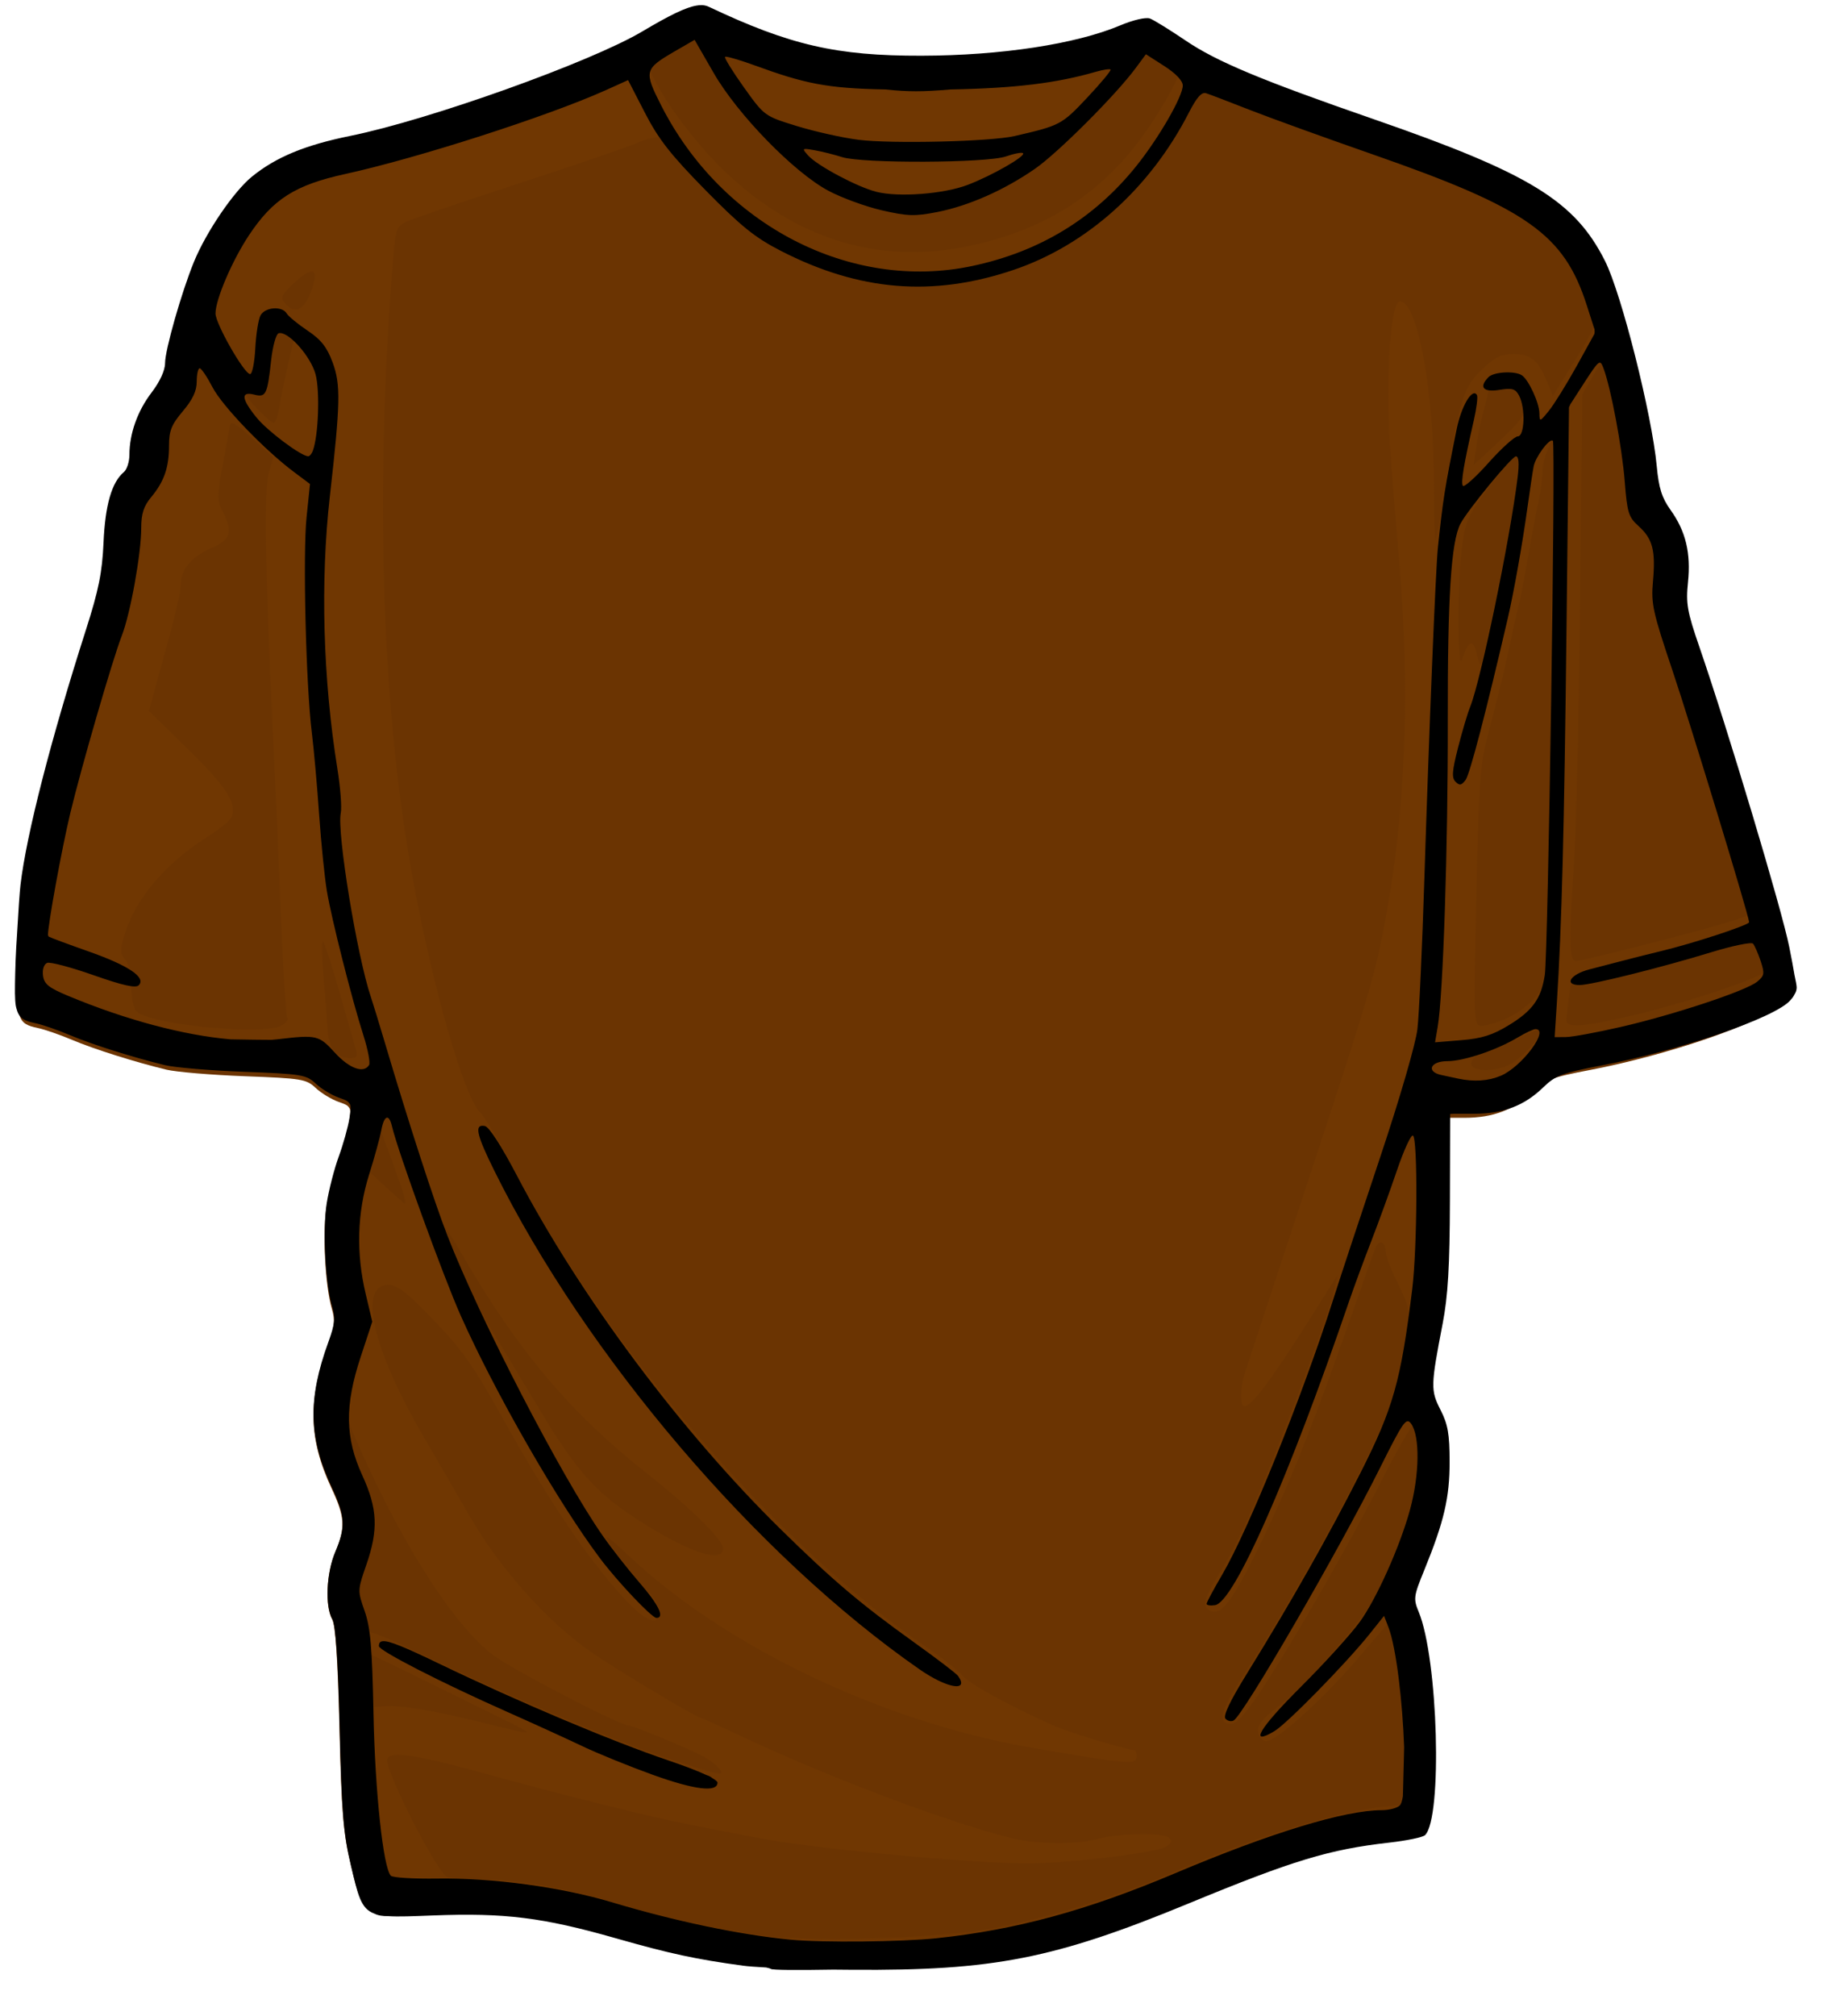 <?xml version="1.0"?><svg width="729.656" height="795.545" xmlns="http://www.w3.org/2000/svg">
 <title>Red T-shirt</title>
 <g>
  <title>Layer 1</title>
  <path d="m275.919,7.035c-0.323,-0.016 -0.655,0.008 -1.017,0.03c-0.02,-0 -0.039,0 -0.059,0c-0.274,-0.001 -0.586,0.058 -0.929,0.121c-0.029,0.007 -0.078,-0.008 -0.117,0c-4.253,0.682 -10.607,3.777 -21.331,10.157c-20.167,11.993 -83.416,34.627 -114.2,40.869c-17.782,3.607 -29.181,8.324 -38.575,15.961c-7.166,5.826 -17.987,21.746 -22.768,33.493c-4.898,12.054 -11.262,34.424 -11.262,39.57c0,2.847 -2.033,7.243 -5.289,11.517c-5.514,7.23 -8.652,16.067 -8.661,24.394c-0.01,2.698 -0.987,5.733 -2.19,6.74c-4.731,3.976 -7.302,12.881 -7.948,27.539c-0.508,11.782 -1.926,18.725 -6.843,34.068c-13.803,43.118 -23.374,80.461 -25.661,100.056c-0.323,2.789 -0.841,10.093 -1.281,18.198c-0.02,0.357 -0.049,0.669 -0.068,1.027c-0.225,3.549 -0.45,7.075 -0.567,10.309c-0.127,3.733 -0.196,6.65 -0.235,9.128c-0.098,5.641 0.078,8.524 0.714,10.187c0.01,0.038 0.02,0.085 0.029,0.122c1.026,3.492 3.206,4.333 7.322,5.199c2.718,0.572 8.759,2.671 13.451,4.655c8.71,3.684 24.733,8.731 37.226,11.759c3.832,0.93 17.772,2.104 30.979,2.6c22.474,0.844 24.303,1.137 27.969,4.594c2.16,2.033 6.247,4.532 9.082,5.531c1.525,0.538 2.6,0.916 3.324,1.392c0.01,0.006 0.02,0.023 0.029,0.029c0.44,0.344 0.772,0.764 1.046,1.239c0.401,1.046 0.196,2.606 -0.244,5.381c-0.538,3.427 -2.434,10.217 -4.213,15.084c-1.769,4.867 -3.871,13.082 -4.692,18.258c-1.633,10.324 -0.567,31.247 2.063,40.174c1.388,4.688 1.144,7.154 -1.398,14.117c-8.133,22.286 -7.772,37.44 1.31,56.859c5.328,11.391 5.553,15.509 1.408,25.302c-3.5,8.253 -4.067,21.232 -1.163,26.389c1.31,2.337 2.219,15.876 2.864,42.623c0.802,33.096 1.466,41.508 4.419,53.898c2.796,11.731 3.842,16.762 9.062,18.742c0.029,0.011 0.059,0.018 0.088,0.03c1.476,0.741 3.246,1.038 5.435,0.998c4.086,0.281 9.629,0.031 17.538,-0.272c28.115,-1.078 43.013,0.783 71.412,8.886c21.468,6.126 31.449,8.262 50.023,10.793c1.75,0.239 4.976,0.481 8.994,0.694c0.978,0.215 1.672,0.421 1.789,0.545c0.508,0.508 10.9,0.53 24.322,0.302c0.117,0.002 0.235,-0.002 0.362,0c2.385,0.036 4.79,0.044 7.166,0.061c55.389,0.389 79.272,-4.318 131.767,-25.997c40.863,-16.876 54.969,-21.151 78.558,-23.82c6.843,-0.775 13.148,-2.09 13.979,-2.933c6.853,-6.927 5.083,-69.025 -2.483,-87.331c-2.161,-5.237 -2.033,-6.146 2.121,-16.353c7.781,-19.082 9.971,-28.427 9.952,-42.532c-0.01,-10.813 -0.675,-14.653 -3.549,-20.283c-3.92,-7.656 -3.881,-9.438 0.831,-33.826c2.063,-10.686 2.766,-22.404 2.835,-48.154l0.098,-33.917l1.496,-0.091l8.006,0c11.311,0 19.532,-3.14 26.922,-10.307c4.81,-4.674 7.361,-5.649 22.729,-8.585c30.637,-5.851 67.58,-18.531 73.866,-25.363c0.763,-0.832 1.33,-1.518 1.701,-2.328c0.01,-0.019 0.02,-0.04 0.029,-0.06c0.606,-0.927 0.899,-1.852 0.899,-2.78c0,-0.748 -0.332,-2.564 -0.87,-4.989c-0.411,-2.633 -1.075,-6.056 -2.024,-10.882c-2.835,-14.355 -24.107,-85.345 -35.232,-117.619c-4.731,-13.709 -5.279,-16.899 -4.419,-25.182c1.183,-11.455 -0.89,-20.052 -6.814,-28.324c-3.422,-4.773 -4.614,-8.596 -5.406,-17.109c-1.887,-20.24 -13.803,-67.541 -20.265,-80.409c-11.809,-23.516 -29.445,-34.344 -90.563,-55.531c-43.805,-15.187 -61.45,-22.542 -73.504,-30.712c-6.208,-4.205 -12.533,-8.133 -14.067,-8.706c-1.603,-0.596 -6.579,0.56 -11.623,2.69c-17.42,7.343 -46.699,11.811 -77.844,11.88c-33.277,0.073 -51.45,-4.116 -83.241,-19.165c-0.772,-0.367 -1.623,-0.588 -2.6,-0.635z" id="path3128" fill="#6b3402"/>
  <path id="path1951" d="m273.182,5.599c-3.173,-0.014 -16.387,6.997 -22.618,12.003c-3.529,2.836 -40.439,17.01 -65.805,25.27c-28.69,9.342 -36.916,11.623 -52.297,14.558c-24.079,4.596 -37.799,15.236 -48.903,37.889c-3.145,6.415 -6.879,16.689 -8.283,22.838c-1.405,6.148 -3.223,11.877 -4.035,12.711c-0.811,0.835 -1.467,4.479 -1.467,8.126c0,6.366 -0.672,7.727 -10.3,20.867c-1.356,1.852 -3.032,8.114 -3.729,13.944c-0.92,7.694 -2.252,11.698 -4.921,14.558c-3.087,3.308 -3.918,6.579 -5.135,20.375c-1.571,17.805 -2.313,20.871 -13.143,55.557c-8.335,26.699 -15.162,53.025 -19.714,75.838c-3.477,17.428 -6.358,43.152 -5.288,47.368c0.371,1.461 3.65,3.75 7.275,5.079c3.625,1.329 10.589,3.878 15.466,5.664c27.312,10.001 36.058,11.696 63.727,12.342l26.622,0.615l5.563,5.601c4.851,4.887 6.531,5.603 13.417,5.603c4.333,0 7.887,0.511 7.886,1.169c-0.005,3.228 -8.483,35.153 -10.269,38.689c-3.228,6.386 -4.388,26.644 -2.263,39.182c2.85,16.807 2.485,22.543 -2.475,39.088c-5.257,17.537 -4.746,23.323 3.79,42.906c5.686,13.046 6.03,19.484 1.681,30.594c-3.622,9.253 -4.065,17.798 -1.192,22.869c1.348,2.378 2.278,15.918 2.934,42.597c0.973,39.541 3.82,61.975 8.436,66.759c1.535,1.592 4.172,1.74 11.37,0.585c10.585,-1.698 46.033,0.141 58.531,3.048c4.365,1.014 16.522,4.251 26.989,7.171c19.068,5.32 46.76,11.208 58.653,12.465c3.49,0.369 21.715,0.481 40.468,0.246c27.623,-0.343 37.248,-1.1 50.737,-3.908c28.199,-5.871 42.322,-10.387 73.05,-23.423c33.807,-14.342 58.567,-21.941 78.062,-23.946c7.972,-0.819 11.162,-1.852 12.287,-3.97c2.021,-3.802 1.943,-37.977 -0.122,-53.678c-0.904,-6.871 -3.145,-16.901 -4.982,-22.284l-3.331,-9.757l5.838,-13.727c11.276,-26.438 12.925,-47.316 4.676,-59.557c-3.074,-4.561 -3.77,-7.064 -2.965,-10.835c9.349,-43.833 10.829,-80.623 4.584,-114.127l-1.008,-5.387l10.911,1.231c19.711,2.244 28.114,-0.008 37.656,-10.126c3.426,-3.632 6.534,-5.101 12.685,-5.94c19.386,-2.64 44.877,-9.306 65.255,-17.082c18.935,-7.224 18.593,-6.624 13.509,-23.515c-1.725,-5.734 -5.348,-18.347 -8.038,-28.008c-6.489,-23.302 -15.85,-53.699 -25.552,-82.919c-7.102,-21.389 -7.812,-24.786 -6.877,-32.902c1.327,-11.518 -1.099,-20.64 -6.877,-25.823c-4.17,-3.742 -4.617,-5.2 -5.594,-19.021c-0.999,-14.154 -7.145,-43.005 -10.544,-49.401c-0.857,-1.61 -1.559,-4.722 -1.559,-6.925c0,-2.203 -1.92,-9.186 -4.249,-15.512c-6.418,-17.436 -18.524,-29.699 -39.275,-39.797c-8.783,-4.274 -25.605,-11.078 -37.381,-15.143c-63.959,-22.084 -76.751,-27.35 -92.794,-38.074c-7.498,-5.012 -9.782,-5.838 -12.501,-4.524c-14.296,6.91 -55.331,13.051 -87.262,13.05c-31.981,0 -54.405,-4.448 -77.817,-15.42c-4.362,-2.044 -9.544,-3.716 -11.493,-3.724zm-2.14,6.371c0.918,0 3.098,2.798 4.83,6.217c5.716,11.284 22.598,32.29 32.673,40.659c19.732,16.389 42.774,24.16 60.488,20.376c19.139,-4.09 35.776,-12.636 52.541,-26.963c8.29,-7.084 23.952,-24.568 28.975,-32.317l2.567,-3.909l6.571,4.37c3.614,2.409 6.571,5.111 6.571,6.002c0,3.799 -9.952,20.964 -18.155,31.333c-16.807,21.242 -38.745,34.158 -67.487,39.736c-34.858,6.763 -67.236,-3.567 -94.934,-30.318c-14.848,-14.34 -30.351,-37.12 -30.351,-44.598c0,-2.247 12.379,-10.588 15.71,-10.588zm205.426,19.144c0.24,0 5.362,2.063 11.37,4.556c6.007,2.492 15.214,6.013 20.448,7.848c5.233,1.835 22.989,8.035 39.459,13.789c35.249,12.317 53.009,20.633 62.963,29.455c7.693,6.82 15.854,20.618 18.797,31.764c2.011,7.617 1.402,9.283 -9.995,27.486l-6.418,10.249l-2.201,-5.479c-3.428,-8.541 -6.468,-11.049 -13.265,-11.049c-4.866,0 -7.35,1.202 -12.409,6.002c-7.295,6.918 -8.785,11.615 -14.274,45.09c-1.945,11.858 -3.816,21.857 -4.157,22.222c-0.341,0.367 -0.611,-9.182 -0.611,-21.237c0,-37.733 -6.479,-72.853 -13.418,-72.853c-3.969,0 -5.872,32.269 -3.637,61.496c0.934,12.222 1.953,24.848 3.545,43.921c3.789,45.395 2.338,91.471 -4.064,129.333c-4.945,29.236 -6.2,33.677 -33.225,115.635c-12.193,36.979 -22.88,69.448 -23.748,72.145c-1.906,5.925 -2.084,13.451 -0.306,13.451c3.266,0 12.028,-12.162 33.377,-46.322l3.484,-5.571l-1.07,4.771c-1.747,7.69 -9.094,28.382 -20.112,56.694c-11.819,30.372 -18.58,45.258 -25.979,57.125c-5.79,9.287 -6.483,12.771 -2.812,14.189c4.308,1.666 8.799,-4.543 19.836,-27.393c12.51,-25.896 20.837,-47.053 38.695,-98.215c2.913,-8.344 5.801,-16.411 6.419,-17.944c1.35,-3.354 3.974,-2.16 3.974,1.816c0,1.565 2.261,7.383 5.012,12.927c5.434,10.953 5.434,11.253 -0.184,39.151c-2.794,13.875 -35.425,75.255 -61.404,115.544c-8.828,13.69 -10.003,18.59 -4.463,18.59c2.195,0 5.876,-4.116 12.104,-13.574c12.857,-19.523 34.835,-57.86 47.772,-83.317c6.138,-12.078 11.716,-21.62 12.379,-21.208c2.473,1.539 3.256,13.671 1.467,22.623c-3.74,18.726 -13.474,42.172 -22.037,53.155c-11.684,14.986 -24.643,28.882 -32.948,35.334c-6.266,4.868 -8.475,7.617 -8.131,10.033c0.26,1.828 1.563,3.535 2.874,3.787c3.624,0.694 21.475,-15.135 35.638,-31.579l12.654,-14.713l1.834,4.556c2.923,7.369 5.678,35.289 5.104,51.677l-0.52,15.174l-4.768,0.431c-20.899,1.876 -51.231,11.053 -85.642,25.916c-22.949,9.911 -48,17.744 -71.43,22.314c-19.537,3.812 -67.301,5.589 -87.964,3.294c-16.647,-1.85 -42.464,-7.328 -60.243,-12.804c-19.863,-6.119 -38.966,-9.607 -52.908,-9.634c-6.227,-0.012 -12.773,-0.418 -14.517,-0.892c-4.019,-1.094 -25.736,-43.82 -23.84,-46.907c1.861,-3.035 12.058,-1.358 42.087,6.955c21.456,5.941 55.976,14.667 68.984,17.422c10.712,2.267 18.76,3.86 37.289,7.355c21.289,4.018 83.004,9.729 104.653,9.696c15.474,-0.024 49.698,-4.094 54.038,-6.433c2.563,-1.382 2.948,-2.295 1.559,-3.693c-2.136,-2.151 -20.611,-1.778 -28.792,0.585c-7.274,2.1 -23.503,1.966 -32.734,-0.278c-24.911,-6.053 -72.528,-23.963 -107.22,-40.32c-8.586,-4.048 -15.898,-7.356 -16.261,-7.356c-1.456,0 -31.803,-18.158 -42.424,-25.392c-17.407,-11.856 -36.483,-33.024 -48.414,-53.679c-5.575,-9.649 -13.928,-24.042 -18.553,-31.979c-20.142,-34.559 -25.96,-59.803 -13.785,-59.803c3.438,0 7.315,3.027 17.88,14.004c11.187,11.623 15.745,18.091 26.775,37.92c16.911,30.399 30.999,51.762 44.441,67.436c11.283,13.156 17.606,16.584 17.606,9.541c0,-2.12 -1.543,-5.221 -3.393,-6.894c-4.104,-3.709 -17.239,-20.716 -17.239,-22.315c0,-0.633 3.734,2.416 8.314,6.772c37.829,35.98 100.49,65.974 158.997,76.115c39.045,6.769 42.026,6.996 42.026,3.448c0,-1.317 -0.373,-2.401 -0.824,-2.401c-2.93,0 -26.328,-7.1 -32.338,-9.818c-18.429,-8.336 -32.921,-16.331 -35.822,-19.76c-1.745,-2.062 -8.168,-7.114 -14.274,-11.235c-57.874,-39.061 -126.49,-118.511 -162.634,-188.334c-5.457,-10.541 -11.484,-20.719 -13.418,-22.623c-7.225,-7.112 -21.9,-61.273 -29.128,-107.541c-10.068,-64.456 -11.897,-144.64 -5.227,-228.317c0.984,-12.337 1.426,-13.698 5.044,-15.451c2.18,-1.056 22.138,-7.86 44.38,-15.112c22.242,-7.252 43.414,-14.491 47.038,-16.097c3.625,-1.607 7.569,-2.528 8.742,-2.032c1.173,0.496 5.197,4.789 8.955,9.511c8.317,10.447 24.812,24.113 37.319,30.933c20.56,11.209 46.378,16.105 68.771,13.019c41.22,-5.682 71.796,-26.738 93.498,-64.328c3.93,-6.807 7.339,-12.373 7.58,-12.373zm-353.878,76.116c2.221,-0.394 2.324,2.416 0.061,8.218c-2.798,7.172 -6.478,8.65 -10.209,4.124c-1.834,-2.226 -1.289,-3.296 3.943,-8.125c2.786,-2.57 4.872,-3.98 6.205,-4.217zm-16.199,19.699c0.696,0 3.148,1.646 5.44,3.631l4.157,3.602l-2.415,10.372c-1.326,5.701 -2.811,13.049 -3.331,16.344c-0.521,3.293 -1.508,6.001 -2.171,6.001c-1.494,0 -11.339,-10.129 -11.339,-11.664c0,-0.618 0.986,-1.108 2.201,-1.108c3.014,0 4.22,-3.702 5.288,-16.375c0.5,-5.929 1.473,-10.803 2.17,-10.803zm527.943,14.374c2.081,0 6.395,20.417 8.528,40.319c1.833,17.106 2.348,18.922 6.204,21.977c5.461,4.325 7.429,11.799 5.808,22.129c-1.141,7.267 -0.622,10.209 4.309,24.592c14.411,42.036 34.106,108.588 32.582,110.035c-1.624,1.54 -15.145,5.513 -43.004,12.65c-13.447,3.444 -25.397,6.279 -26.561,6.279c-2.59,0 -2.711,-8.012 -0.611,-40.997c0.828,-13.026 1.875,-59.464 2.323,-103.171l0.824,-79.471l4.157,-7.171c2.296,-3.944 4.746,-7.171 5.441,-7.171zm-36.922,8.309c4.067,0.03 5.206,2.545 5.013,9.265c-0.137,4.731 -1.733,7.057 -10.362,15.112l-10.178,9.511l1.009,-7.11c0.553,-3.917 1.576,-9.277 2.292,-11.911c0.716,-2.635 1.74,-6.734 2.262,-9.111c0.751,-3.424 2.138,-4.562 6.663,-5.417c1.268,-0.239 2.362,-0.346 3.301,-0.339zm-505.815,17.422c1.108,-0.01 3.412,1.751 7.948,5.847l8.374,7.572l-1.834,6.371c-1.886,6.619 -1.341,40.067 1.651,102.217c0.803,16.688 2.216,48.519 3.117,70.729c0.901,22.21 2.044,41.026 2.537,41.828c0.493,0.803 -0.52,2.217 -2.231,3.139c-7.597,4.095 -53.122,-0.513 -57.492,-5.817c-1.028,-1.246 -1.833,-5.631 -1.804,-9.756c0.033,-4.502 -0.933,-8.631 -2.384,-10.311c-2.058,-2.383 -2.118,-3.799 -0.428,-9.573c4.146,-14.155 15.891,-28.204 32.307,-38.658c5.065,-3.225 9.606,-6.895 10.086,-8.156c2.098,-5.504 -1.844,-11.702 -16.902,-26.47l-15.71,-15.389l1.651,-6.156c0.911,-3.391 3.731,-13.651 6.265,-22.807c2.535,-9.156 4.615,-18.519 4.615,-20.806c0,-6.083 4.188,-11.124 12.074,-14.528c7.75,-3.346 8.659,-6.324 4.462,-14.497c-2.241,-4.365 -2.226,-6.085 -0.031,-17.882c1.337,-7.181 2.628,-14.299 2.873,-15.821c0.111,-0.681 0.353,-1.072 0.856,-1.076zm522.747,4.862c0.107,-0.003 0.22,0.038 0.307,0.123c1.349,1.36 -2.701,208.252 -4.188,213.913c-1.694,6.451 -8.311,12.931 -16.933,16.559c-3.053,1.285 -6.925,2.339 -8.619,2.339c-3.009,0 -3.064,-1.211 -2.017,-50.724c0.912,-43.156 1.539,-52.47 4.218,-62.665c4.825,-18.361 6.951,-27.095 9.138,-37.55c1.103,-5.27 2.548,-11.738 3.24,-14.374c0.692,-2.635 2.442,-11.6 3.882,-19.945c1.44,-8.344 3.306,-18.2 4.126,-21.883c0.82,-3.682 1.498,-8.905 1.498,-11.635c0,-4.47 3.75,-14.109 5.348,-14.158zm-12.928,5.356l-0.887,4.802c-0.491,2.634 -1.344,8.02 -1.894,11.972c-1.806,12.951 -12.924,67.062 -13.999,68.144c-0.34,0.343 -1.049,-1.585 -1.59,-4.309c-0.541,-2.723 -1.698,-4.511 -2.567,-3.97c-0.869,0.541 -2.249,3.283 -3.057,6.095c-1.941,6.761 -2.152,-26.813 -0.275,-43.122c1.156,-10.034 2.225,-12.805 8.467,-21.576c3.936,-5.53 9.115,-11.839 11.492,-14.035l4.31,-4.001zm92.458,192.982c1.403,-0.108 2.36,0.962 2.934,3.264c0.534,2.141 1.384,4.969 1.895,6.309c0.614,1.611 -0.632,3.251 -3.668,4.832c-7.596,3.955 -33.449,12.176 -51.165,16.282c-19.102,4.427 -25.369,4.859 -25.369,1.723c0,-1.194 0.443,-5.391 0.978,-9.325c0.879,-6.447 1.323,-7.079 4.677,-6.434c3.468,0.668 22.345,-2.817 33.193,-6.124c2.616,-0.797 11.192,-3.277 19.042,-5.54c7.85,-2.262 15.447,-4.481 16.872,-4.894c0.219,-0.063 0.411,-0.077 0.611,-0.093zm-566.424,1.262c0.032,-0.015 0.053,-0.004 0.092,0.032c0.611,0.567 3.618,9.893 6.693,20.744c3.076,10.851 5.988,20.994 6.449,22.53c0.595,1.986 -0.062,2.801 -2.231,2.801c-5.639,0 -8.698,-3.78 -9.109,-11.265c-0.214,-3.904 -0.953,-13.578 -1.65,-21.483c-0.653,-7.412 -0.738,-13.137 -0.244,-13.359zm480.813,34.627c0.472,-0.069 0.733,-0.015 0.733,0.184c0,2.56 -8.17,11.344 -12.807,13.759c-5.366,2.794 -13.524,3.057 -15.099,0.492c-1.249,-2.037 3.432,-6.156 7,-6.156c1.251,0 6.46,-2.149 11.583,-4.771c3.843,-1.966 7.171,-3.302 8.59,-3.508zm-459.296,37.95c0.385,0.032 0.77,0.88 1.345,2.277c2.552,6.21 7.96,21.163 9.078,25.147c0.554,1.976 0.766,3.574 0.489,3.539c-0.277,-0.035 -3.945,-3.264 -8.161,-7.171l-7.671,-7.11l2.323,-9.203c1.352,-5.372 1.957,-7.533 2.597,-7.479zm26.347,40.073c0.601,0.205 3.418,4.474 7.122,10.897c21.725,37.678 42.966,62.848 72.896,86.364c17.107,13.442 30.137,26.258 30.137,29.671c0,6.206 -14.354,1.284 -34.446,-11.819c-15.993,-10.428 -23.749,-19.222 -37.931,-42.905c-7.042,-11.759 -15.813,-26.274 -19.47,-32.256c-6.429,-10.52 -16.056,-31.237 -18.339,-39.428c-0.114,-0.411 -0.108,-0.57 0.031,-0.524zm-40.651,69.992l2.995,7.202c17.574,42.269 39.474,77.8 56.27,91.29c6.91,5.55 50.903,28.452 54.68,28.47c1.577,0.008 22.491,8.652 28.395,11.726c2.592,1.351 5.652,3.581 6.785,4.956c2.978,3.612 0.68,3.096 -23.687,-5.079c-18.789,-6.302 -62.519,-24.874 -91.603,-38.935c-10.68,-5.163 -20.377,-9.387 -21.548,-9.387c-1.171,0 -3.46,-3.991 -5.104,-8.864c-2.986,-8.844 -3.001,-8.891 0.519,-18.776c4.892,-13.734 4.57,-22.461 -1.284,-35.056c-2.644,-5.69 -5.147,-14.2 -5.592,-18.929l-0.826,-8.618zm10.208,98.215c0.389,0 9.881,4.519 21.09,10.033c11.21,5.516 25.734,12.666 32.277,15.882c13.746,6.759 13.519,6.845 -5.564,2.093c-21.487,-5.351 -34.642,-7.583 -41.445,-6.987l-6.113,0.555l-0.489,-10.804c-0.257,-5.928 -0.143,-10.772 0.244,-10.772z" fill="#703702"/>
  <path id="path1949" d="m277.236,2.035c-0.328,-0.016 -0.667,0.008 -1.024,0.03c-0.021,-0 -0.039,0 -0.061,0c-0.274,-0.001 -0.598,0.058 -0.934,0.122c-0.037,0.007 -0.082,-0.008 -0.121,0c-4.296,0.688 -10.695,3.806 -21.516,10.236c-20.342,12.086 -84.137,34.897 -115.182,41.188c-17.939,3.635 -29.432,8.389 -38.906,16.085c-7.227,5.872 -18.144,21.915 -22.963,33.754c-4.945,12.148 -11.361,34.692 -11.361,39.879c0,2.869 -2.047,7.3 -5.334,11.607c-5.563,7.287 -8.725,16.192 -8.74,24.584c-0.005,2.719 -0.989,5.777 -2.2,6.793c-4.775,4.007 -7.368,12.981 -8.016,27.754c-0.521,11.873 -1.947,18.871 -6.901,34.334c-13.923,43.455 -23.575,81.088 -25.887,100.837c-0.329,2.811 -0.846,10.172 -1.296,18.34c-0.02,0.359 -0.041,0.674 -0.06,1.035c-0.234,3.577 -0.456,7.13 -0.573,10.39c-0.134,3.762 -0.2,6.702 -0.241,9.199c-0.095,5.685 0.083,8.59 0.723,10.266c0.01,0.039 0.019,0.086 0.03,0.123c1.027,3.52 3.234,4.367 7.383,5.24c2.736,0.576 8.831,2.692 13.561,4.692c8.785,3.713 24.953,8.799 37.55,11.851c3.87,0.937 17.921,2.12 31.251,2.62c22.66,0.85 24.511,1.146 28.207,4.63c2.175,2.049 6.299,4.567 9.162,5.574c1.537,0.542 2.615,0.923 3.345,1.402c0.011,0.006 0.019,0.023 0.03,0.03c0.443,0.346 0.779,0.77 1.055,1.249c0.411,1.054 0.202,2.626 -0.241,5.423c-0.547,3.453 -2.459,10.297 -4.25,15.202c-1.791,4.905 -3.905,13.184 -4.732,18.4c-1.65,10.405 -0.575,31.49 2.08,40.487c1.393,4.724 1.145,7.21 -1.417,14.227c-8.199,22.459 -7.834,37.732 1.326,57.303c5.372,11.48 5.6,15.63 1.416,25.499c-3.527,8.317 -4.1,21.397 -1.175,26.595c1.325,2.356 2.243,16 2.893,42.956c0.805,33.354 1.482,41.831 4.461,54.319c2.82,11.822 3.868,16.893 9.131,18.888c0.032,0.011 0.059,0.018 0.09,0.03c1.489,0.747 3.278,1.046 5.486,1.006c4.12,0.283 9.709,0.032 17.69,-0.274c28.352,-1.087 43.378,0.789 72.025,8.956c21.651,6.173 31.717,8.326 50.449,10.877c1.769,0.241 5.023,0.485 9.071,0.7c0.986,0.217 1.684,0.425 1.808,0.549c0.507,0.512 10.992,0.535 24.53,0.304c0.121,0.002 0.24,-0.002 0.362,0c2.409,0.037 4.834,0.044 7.232,0.061c55.86,0.392 79.953,-4.352 132.902,-26.2c41.215,-17.008 55.441,-21.316 79.228,-24.005c6.907,-0.781 13.263,-2.106 14.104,-2.956c6.906,-6.981 5.125,-69.563 -2.501,-88.012c-2.18,-5.278 -2.056,-6.194 2.14,-16.481c7.844,-19.231 10.049,-28.648 10.035,-42.864c-0.01,-10.898 -0.68,-14.768 -3.585,-20.441c-3.95,-7.715 -3.911,-9.512 0.844,-34.09c2.082,-10.769 2.787,-22.579 2.862,-48.529l0.09,-34.181l1.508,-0.092l8.076,0c11.412,0 19.702,-3.164 27.153,-10.388c4.858,-4.71 7.43,-5.693 22.933,-8.652c30.894,-5.896 68.153,-18.675 74.497,-25.56c0.774,-0.838 1.337,-1.53 1.718,-2.346c0.01,-0.019 0.022,-0.041 0.032,-0.06c0.612,-0.934 0.903,-1.867 0.903,-2.802c0,-0.754 -0.335,-2.584 -0.874,-5.028c-0.419,-2.654 -1.089,-6.103 -2.05,-10.967c-2.857,-14.467 -24.307,-86.011 -35.53,-118.536c-4.767,-13.815 -5.327,-17.03 -4.461,-25.378c1.199,-11.544 -0.898,-20.208 -6.871,-28.544c-3.446,-4.81 -4.656,-8.663 -5.454,-17.242c-1.898,-20.398 -13.915,-68.068 -20.432,-81.036c-11.908,-23.699 -29.704,-34.612 -91.343,-55.964c-44.184,-15.305 -61.975,-22.718 -74.135,-30.952c-6.259,-4.237 -12.642,-8.196 -14.194,-8.774c-1.614,-0.601 -6.628,0.565 -11.723,2.711c-17.564,7.401 -47.096,11.904 -78.505,11.972c-33.566,0.074 -51.901,-4.148 -83.959,-19.314c-0.781,-0.369 -1.638,-0.593 -2.622,-0.64zm-3.014,13.709c0.012,0.004 0.019,-0.005 0.031,0c0.01,0.005 0.02,0.025 0.031,0.03l7.474,12.978c9.443,16.429 31.776,39.334 45.355,46.55c5.176,2.751 14.667,6.23 21.095,7.708c10.114,2.326 13.041,2.405 21.848,0.67c12.4,-2.443 26.315,-8.58 38.544,-17.03c9.057,-6.258 32.028,-29.224 39.81,-39.787l4.039,-5.453l7.263,4.661c4.508,2.879 7.291,5.816 7.292,7.677c0.005,4.301 -9.431,20.66 -18.292,31.714c-16.635,20.749 -38.244,33.906 -64.973,39.543c-47.854,10.092 -98.655,-16.143 -122.655,-63.336c-6.89,-13.549 -6.681,-14.417 5.183,-21.325l7.956,-4.6zm12.417,6.641c1.346,0.081 6.093,1.508 11.482,3.473c19.446,7.09 28.293,9.032 51.443,9.444c8.988,0.947 14.74,0.947 25.767,0c25.4,-0.459 41.942,-2.505 57.259,-6.946c2.911,-0.844 5.568,-1.255 5.907,-0.914c0.337,0.342 -3.841,5.367 -9.282,11.15c-10.025,10.656 -10.657,10.969 -28.661,15.11c-9.512,2.189 -48.558,3.123 -61.628,1.462c-6.375,-0.81 -17.309,-3.261 -24.32,-5.423c-12.713,-3.92 -12.788,-3.938 -20.884,-15.263c-4.466,-6.246 -7.804,-11.669 -7.444,-12.033c0.045,-0.045 0.17,-0.073 0.362,-0.061zm-38.665,9.231c0.013,0.001 0.019,0.029 0.032,0.031l6.659,12.917c5.323,10.344 10.144,16.508 23.898,30.495c14.039,14.278 19.552,18.714 29.744,23.945c30.973,15.897 59.932,18.281 91.765,7.555c28.922,-9.746 53.995,-32.198 69.343,-62.117c3.098,-6.037 5.013,-8.217 6.811,-7.647c1.38,0.438 9.219,3.442 17.389,6.641c8.17,3.199 29.888,11.045 48.279,17.456c61.202,21.335 75.656,31.526 84.653,59.68l3.044,9.475c0.02,0.33 0.032,0.672 0.03,0.975c-0.001,0.227 -0.054,0.497 -0.12,0.822l-6.901,12.491c-4.032,7.26 -8.996,15.247 -11.029,17.761c-3.6,4.449 -3.713,4.483 -3.768,0.943c-0.062,-4.08 -4.247,-13.152 -6.901,-14.927c-2.743,-1.834 -11.105,-1.385 -13.169,0.701c-3.931,3.973 -2.141,6.089 4.249,5.057c5.127,-0.828 6.367,-0.463 7.806,2.255c2.57,4.856 2.212,16.085 -0.513,16.085c-1.222,0 -6.419,4.68 -11.542,10.419c-5.124,5.739 -9.695,9.834 -10.156,9.079c-0.824,-1.346 0.385,-8.524 4.339,-25.834c1.091,-4.782 1.643,-9.253 1.235,-9.961c-1.767,-3.074 -6.166,4.316 -8.017,13.464c-4.722,23.354 -5.44,27.917 -7.413,46.855c-0.873,8.376 -3.488,72.334 -5.305,129.839c-0.865,27.385 -2.104,54.425 -2.773,60.076c-0.695,5.88 -6.986,27.504 -14.706,50.57c-7.42,22.169 -15.765,47.423 -18.534,56.116c-12.158,38.168 -33.396,90.797 -43.817,108.576c-3.403,5.802 -6.179,10.986 -6.179,11.546c0,0.561 1.498,0.796 3.345,0.518c7.427,-1.117 28.946,-49.86 52.89,-119.848c1.934,-5.65 5.867,-16.312 8.739,-23.7c2.872,-7.39 7.456,-20 10.186,-28.028c2.73,-8.028 5.572,-14.212 6.328,-13.739c1.93,1.206 1.714,44.365 -0.301,60.655c-4.49,36.299 -7.451,46.803 -20.433,72.444c-12.612,24.914 -27.196,50.705 -44.753,79.117c-6.897,11.161 -9.593,16.867 -8.497,17.974c0.881,0.891 2.333,1.167 3.223,0.61c4.084,-2.551 41.571,-67.255 57.712,-99.589c9.23,-18.489 10.408,-20.137 12.326,-17.487c3.526,4.875 3.312,20.155 -0.452,33.938c-3.966,14.515 -13.176,35.072 -19.83,44.264c-3.461,4.782 -13.955,16.341 -23.325,25.682c-16.317,16.262 -20.646,23.56 -10.367,17.425c5.033,-3.004 28.268,-26.725 37.579,-38.355l5.697,-7.128l1.747,4.508c3.135,8.181 5.567,29.922 6.178,47.128c-0.001,0.143 0.002,0.284 0,0.427c-0.012,1.314 -0.056,2.621 -0.09,3.93l-0.392,15.14l0,0.032c-0.293,1.838 -0.692,3.106 -1.206,3.625c-1.031,1.044 -4.238,1.89 -7.112,1.89c-14.652,0 -43.692,8.864 -81.699,24.919c-34.896,14.741 -62.593,22.268 -94.087,25.622c-13.639,1.451 -45.19,1.77 -57.59,0.578c-19.954,-1.917 -45.832,-7.334 -70.608,-14.776c-19.967,-5.996 -47.187,-9.68 -69.072,-9.352c-9.314,0.14 -17.52,-0.368 -18.234,-1.127c-3.013,-3.202 -6.229,-33.229 -6.84,-63.883c-0.523,-26.196 -1.198,-34.036 -3.496,-40.579c-1.346,-3.831 -2.058,-5.901 -2.049,-8.073c0.012,-0.307 0.037,-0.632 0.06,-0.944c0.004,-0.071 0.024,-0.143 0.03,-0.214c0.241,-2.084 1.091,-4.575 2.592,-8.895c4.853,-13.968 4.481,-22.263 -1.567,-35.43c-6.819,-14.845 -6.987,-27.531 -0.603,-46.824l4.551,-13.8l-2.592,-10.937c-3.835,-16.065 -3.396,-32.034 1.296,-46.976c2.148,-6.843 4.325,-14.768 4.852,-17.608c1.112,-5.989 3.021,-6.722 4.219,-1.614c2.325,9.913 20.339,59.494 27.184,74.821c13.568,30.386 38.143,73.214 54.817,95.506c6.952,9.293 20.59,23.701 22.421,23.701c3.372,0 0.917,-5.167 -6.539,-13.739c-4.392,-5.049 -10.992,-13.427 -14.646,-18.645c-16.297,-23.266 -48.625,-85.709 -61.388,-118.567c-5.236,-13.481 -15.273,-44.463 -24.591,-75.856c-2.322,-7.824 -4.836,-16.014 -5.575,-18.187c-5.447,-16.03 -13.478,-65.033 -11.904,-72.627c0.462,-2.231 -0.139,-10.098 -1.326,-17.488c-5.72,-35.608 -6.77,-74.036 -2.983,-107.478c4.198,-37.085 4.33,-44.129 1.085,-52.917c-2.225,-6.025 -4.553,-8.962 -9.915,-12.551c-3.85,-2.577 -7.54,-5.626 -8.227,-6.763c-1.838,-3.04 -8.579,-2.496 -10.337,0.822c-0.835,1.579 -1.756,7.445 -2.049,13.039c-0.293,5.593 -1.213,10.118 -2.05,10.084c-2.361,-0.099 -13.651,-19.871 -13.651,-23.914c0,-5.538 6.553,-20.845 13.2,-30.861c9.484,-14.292 18.235,-19.856 38.031,-24.189c28.486,-6.234 79.842,-22.738 102.735,-33.023l8.92,-4.021zm69.977,27.174c0.633,-0.031 1.863,0.174 3.797,0.518c2.934,0.522 7.779,1.751 10.789,2.711c7.975,2.544 57.131,2.335 64.613,-0.274c3.282,-1.145 6.341,-1.724 6.781,-1.279c1.147,1.159 -12.118,8.752 -21.759,12.46c-9.471,3.643 -27.353,5.009 -36.163,2.772c-7.55,-1.916 -23.32,-10.305 -26.912,-14.318c-1.623,-1.813 -2.202,-2.539 -1.145,-2.59zm-207.247,72.658c3.902,0.15 11.972,9.349 13.863,16.177c1.816,6.561 1.178,24.41 -1.086,30.373c-0.438,1.152 -1.255,2.088 -1.808,2.072c-2.858,-0.085 -16.018,-9.936 -20.312,-15.202c-6.06,-7.431 -6.403,-10.504 -1.024,-9.14c4.672,1.186 5.212,0.101 6.72,-13.556c0.609,-5.51 1.93,-10.299 2.923,-10.632c0.22,-0.073 0.463,-0.101 0.724,-0.091zm520.996,11.698c0.562,0.033 0.924,0.887 1.446,2.285c2.92,7.808 7.293,31.096 8.347,44.478c0.981,12.451 1.49,14.135 5.516,17.761c5.536,4.987 6.733,9.621 5.635,21.873c-0.782,8.711 -0.043,12.014 7.685,35.003c7.408,22.039 29.913,95.905 30.257,99.254c-0.012,0.091 -0.004,0.182 -0.031,0.273c-1.281,1.425 -21.953,8.187 -34.325,11.182c-5.591,1.353 -12.63,3.123 -15.641,3.93c-3.01,0.807 -8.813,2.314 -12.899,3.351c-7.632,1.937 -10.372,6.215 -3.978,6.215c4.516,0 32.322,-6.927 51.866,-12.917c8.488,-2.602 15.935,-4.134 16.574,-3.413c0.639,0.722 2.003,3.812 3.014,6.854c1.642,4.94 1.482,5.805 -1.386,8.165c-4.366,3.591 -32.982,13.073 -53.975,17.883c-9.46,2.168 -19.168,3.952 -21.577,3.96l-4.4,0.031l0.844,-13.039c1.976,-30.928 2.962,-68.957 3.857,-149.793l0.964,-85.727c0.161,-0.383 0.343,-0.78 0.543,-1.219l5.545,-8.591c3.681,-5.664 5.18,-7.854 6.118,-7.799zm-552.851,2.193c0.647,0 2.914,3.37 5.063,7.495c3.907,7.499 20.708,24.928 32.337,33.572l6.148,4.601l-1.357,13.131c-1.518,14.494 -0.246,66.442 2.08,85.025c0.815,6.521 2.103,21.113 2.893,32.415c0.789,11.302 2.171,24.822 3.044,30.038c1.853,11.095 9.815,42.546 14.435,57c1.77,5.539 2.777,10.803 2.23,11.698c-2.101,3.435 -7.762,1.408 -13.471,-4.844c-6.342,-6.945 -7.174,-7.152 -22.542,-5.332c-0.809,0.095 -1.659,0.175 -2.501,0.243l-6.961,-0.06c-3.563,-0.041 -6.561,-0.098 -9.313,-0.152c-18.494,-1.627 -41.167,-7.609 -64.1,-17.183c-7.705,-3.216 -9.448,-4.661 -9.855,-8.042c-0.291,-2.421 0.393,-4.445 1.657,-4.935c1.182,-0.459 9.409,1.717 18.293,4.844c11.505,4.048 16.645,5.199 17.841,3.99c3.044,-3.076 -3.986,-7.795 -19.92,-13.404c-7.855,-2.766 -14.501,-5.228 -15.611,-5.788c-0.117,-0.186 -0.218,-0.382 -0.301,-0.579c-0.042,-3.999 5.382,-33.828 8.83,-48.225c4.306,-17.977 16.708,-60.69 20.282,-69.854c3.453,-8.855 7.708,-32.427 7.715,-42.711c0.004,-5.547 0.986,-8.547 3.888,-12.033c5.155,-6.194 7.082,-11.73 7.082,-20.351c0,-5.89 0.948,-8.294 5.455,-13.617c3.872,-4.572 5.485,-7.985 5.485,-11.698c0,-2.886 0.529,-5.24 1.175,-5.24l0,0zm534.014,28.484c0.109,0.013 0.195,0.046 0.272,0.123c1.153,1.165 -1.897,202.437 -3.195,210.844c-1.442,9.344 -4.785,14.031 -14.104,19.741c-6.45,3.952 -10.758,5.317 -18.805,5.97l-10.427,0.853l1.054,-6.154c2.147,-12.484 4.073,-70.809 3.978,-120.761c-0.092,-48.892 1.31,-70.696 5.003,-77.745c2.85,-5.444 20.279,-26.597 21.91,-26.597c1.127,0 1.341,2.785 0.663,8.318c-2.989,24.353 -14.53,80.137 -18.715,90.479c-1.055,2.609 -3.217,9.899 -4.821,16.207c-2.349,9.227 -2.551,11.853 -0.964,13.435c1.576,1.571 2.372,1.434 3.977,-0.762c1.654,-2.262 8.059,-26.773 16.606,-63.639c2.447,-10.562 5.777,-29.29 7.745,-43.474c1.024,-7.389 2.151,-14.865 2.501,-16.603c0.739,-3.671 5.7,-10.424 7.322,-10.236zm-6.599,232.322c5.71,0 -5.355,14.883 -13.682,18.4c-4.933,2.084 -10.559,2.478 -16.876,1.128c-1.72,-0.369 -4.724,-1.015 -6.659,-1.432c-6.077,-1.312 -4.266,-5.454 2.38,-5.454c6.522,0 19.486,-4.36 27.906,-9.383c3.011,-1.796 6.121,-3.259 6.931,-3.259zm-415.58,38.142c-3.362,-0.181 -2.197,4.208 4.43,17.608c36.143,73.093 103.566,152.156 167.92,196.893c10.889,7.569 19.8,9.078 15.219,2.589c-0.632,-0.896 -8.378,-6.803 -17.208,-13.13c-21.178,-15.176 -32.056,-24.381 -52.527,-44.448c-39.585,-38.803 -79.505,-92.263 -104.452,-139.922c-6.057,-11.569 -10.957,-19.172 -12.628,-19.498c-0.264,-0.051 -0.528,-0.079 -0.753,-0.091zm-39.508,203.411c-1.173,0.097 -1.568,0.778 -1.568,1.95c0,1.788 24.635,14.41 50.54,25.894c10.465,4.641 23.965,10.808 29.985,13.679c6.02,2.869 18.333,7.859 27.364,11.12c16.696,6.029 25.796,7.151 25.796,3.168c0,-0.422 -0.761,-1.023 -2.049,-1.768c-0.021,-0.018 -0.039,-0.042 -0.06,-0.06c-0.564,-0.47 -1.326,-0.87 -2.11,-1.097c-0.031,-0.01 -0.059,-0.023 -0.09,-0.031c-3.336,-1.574 -8.487,-3.555 -15.249,-5.85c-22.288,-7.562 -59.023,-23.052 -90.107,-38.02c-13.608,-6.551 -19.872,-9.199 -22.452,-8.986z" fill="#000000" stroke-width="9"/>
 </g>
</svg>